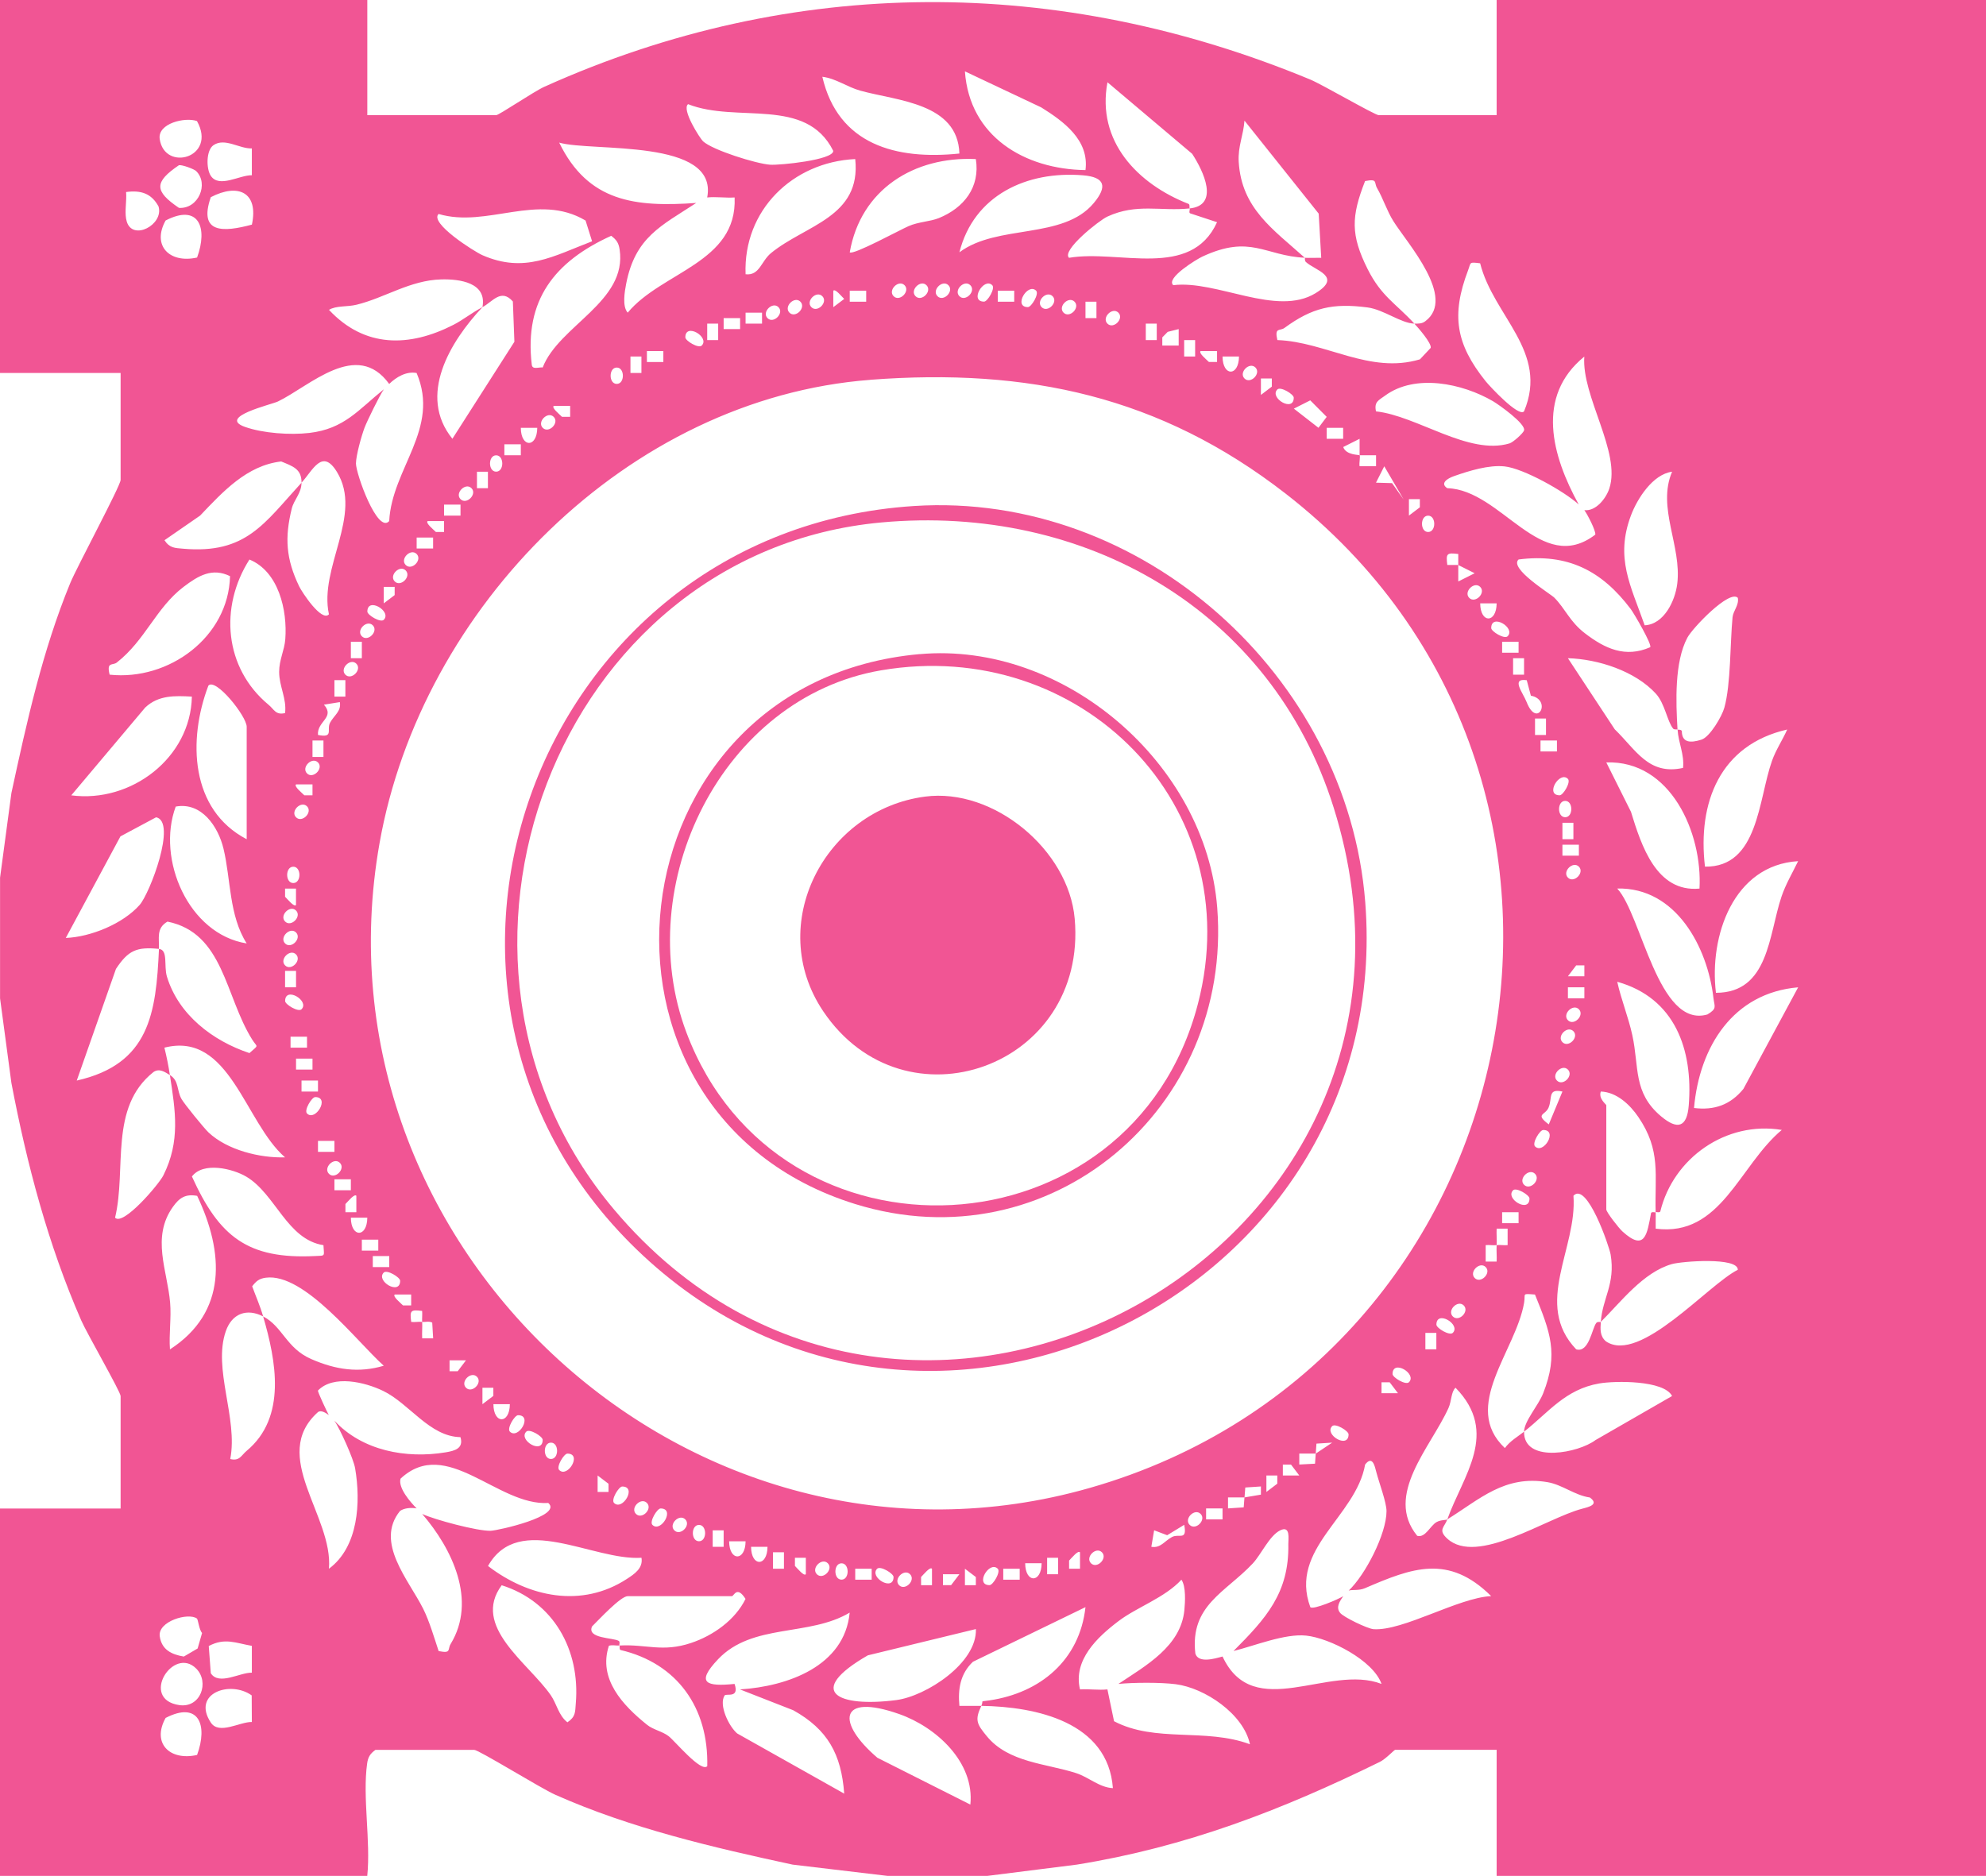 <svg width="181" height="171" viewBox="0 0 181 171" fill="none" xmlns="http://www.w3.org/2000/svg">
<path d="M83.315 46.125C104.06 44.795 122.817 61.63 124.425 82.235C127.168 117.4 85.493 138.57 59.207 115C32.981 91.485 48.4 48.365 83.315 46.125ZM80.317 47.625C50.709 50.345 36.779 87.48 55.96 110.25C82.76 142.07 134.203 113.955 121.547 73.615C115.882 55.55 98.794 45.93 80.317 47.625Z" fill="#F15594"/>
<path d="M83.815 59.63C96.99 58.45 109.911 69.63 110.935 82.735C112.369 101.07 95.661 115.255 77.939 109.755C51.213 101.465 55.54 62.155 83.815 59.625V59.63ZM80.297 61.105C65.793 63.585 57.474 80.655 62.565 94.135C70.949 116.335 103.146 114.7 109.176 91.505C113.878 73.42 98.454 57.995 80.297 61.105Z" fill="#F15594"/>
<path d="M84.309 72.615C90.555 71.795 97.385 77.465 97.945 83.735C99.149 97.285 82.446 103.225 75.021 92.175C69.715 84.275 75.156 73.82 84.309 72.615Z" fill="#F15594"/>
<path d="M56.466 149.999C56.464 149.999 56.461 150 56.459 150L56.465 149.995L56.466 149.999Z" fill="#F15594"/>
<path d="M122.911 145V144.995L122.917 144.993C122.915 144.995 122.913 144.998 122.911 145Z" fill="#F15594"/>
<path d="M29.979 129L29.974 129.005C29.971 129.001 29.969 128.997 29.966 128.991C29.97 128.994 29.974 128.997 29.979 129Z" fill="#F15594"/>
<path d="M143.896 46L143.892 46.005C143.888 45.999 143.885 45.993 143.882 45.987C143.887 45.992 143.892 45.996 143.896 46Z" fill="#F15594"/>
<path d="M118.921 23.5C118.919 23.5 118.916 23.5 118.914 23.5L118.919 23.495L118.921 23.5Z" fill="#F15594"/>
<path fill-rule="evenodd" clip-rule="evenodd" d="M33.476 10.5H45.218C45.475 10.498 48.66 8.335 49.619 7.905C72.293 -2.295 96.52 -2.24 119.414 7.25C120.518 7.71 125.307 10.498 125.659 10.5H136.401V-6.10352e-05H181V171.005L136.401 171.005V159.505H127.158C127.067 159.506 126.304 160.336 125.76 160.605C116.806 165 108.102 168.365 98.144 169.97L89.936 171.005H80.941L72.233 169.97C64.934 168.395 57.458 166.65 50.613 163.605C49.274 163.01 43.639 159.51 43.214 159.51H34.221C33.746 159.85 33.541 160.16 33.461 160.75C33.026 163.83 33.8 167.815 33.471 171.01H0V137.51H10.992V127.26C10.991 126.868 7.899 121.511 7.399 120.355C4.377 113.43 2.453 106.145 1.039 98.72L0.005 91.005V80.005L1.039 72.29C2.443 65.795 3.872 59.305 6.4 53.155C7.005 51.685 10.992 44.275 10.992 43.75V34H0V-6.10352e-05H33.476V10.5ZM81.946 156.245C76.41 154.3 76.221 157.025 79.963 160.23L88.436 164.5C88.836 160.64 85.334 157.435 81.946 156.245ZM77.439 147C73.737 149.21 68.581 147.945 65.448 151.245C63.355 153.45 64.399 153.755 66.947 153.5C67.412 154.855 66.172 154.335 66.037 154.555C65.493 155.41 66.407 157.349 67.186 158.015L76.939 163.5C76.675 159.9 75.43 157.65 72.298 155.9L67.451 154.005V154C71.793 153.72 76.97 151.885 77.439 147ZM88.671 151.48C87.517 152.575 87.293 153.965 87.438 155.5C88.102 155.51 88.771 155.49 89.436 155.5C88.826 156.79 89.021 157.155 89.931 158.26C91.909 160.675 95.327 160.745 98.06 161.625C99.259 162.01 100.183 162.94 101.427 163C100.987 156.985 94.457 155.57 89.436 155.5C89.69 154.96 89.201 155.145 90.18 155C94.816 154.31 98.394 151.335 98.929 146.5L88.671 151.48ZM67.946 145.75C67.152 144.505 66.897 145.499 66.702 145.5H57.209C56.559 145.5 54.56 147.67 53.961 148.255C53.451 149.38 55.91 149.275 56.395 149.58C56.534 149.67 56.414 149.949 56.459 150C56.139 150.02 55.81 149.925 55.495 150.019C54.496 153.039 56.749 155.44 58.977 157.23C59.537 157.68 60.367 157.82 60.941 158.265C61.516 158.71 63.899 161.605 64.459 160.995C64.579 155.685 61.73 151.615 56.539 150.405C56.417 150.302 56.505 150.06 56.466 149.999C58.895 149.861 60.369 150.639 62.975 149.769C64.988 149.099 67.002 147.675 67.946 145.75ZM17.962 159.975C18.961 157.255 18.116 155.035 15.094 156.6C13.82 158.89 15.454 160.539 17.962 159.975ZM107.673 144C106.149 145.65 103.62 146.499 101.946 147.769C99.993 149.244 97.789 151.335 98.429 154C99.248 153.945 100.118 154.085 100.928 154L101.532 156.9C105.299 158.88 109.846 157.49 113.918 159C113.338 156.235 109.791 153.86 107.147 153.525C105.768 153.35 103.331 153.365 101.927 153.5C104.425 151.835 107.623 150.074 107.942 146.769C108.012 146.029 108.097 144.61 107.673 144ZM22.939 154.545C20.98 153.145 17.458 154.355 19.211 157.019C19.965 158.169 21.854 156.945 22.953 156.97L22.939 154.545ZM45.723 144.505C42.953 148.248 48.122 151.552 50.194 154.525C50.749 155.325 50.899 156.365 51.713 157C52.472 156.485 52.413 156.07 52.477 155.275C52.892 150.41 50.454 145.995 45.723 144.505ZM17.887 152.105C15.793 149.995 12.701 154.894 16.338 155.43C18.282 155.715 19.111 153.34 17.887 152.105ZM79.093 150.894C73.322 154.219 76.36 155.654 81.671 154.975C84.394 154.625 89.056 151.605 88.941 148.5H88.936L79.093 150.894ZM117.415 140.75C117.405 140.325 117.645 139.015 116.666 139.505C115.687 139.995 114.932 141.71 114.178 142.515C111.71 145.149 108.437 146.33 108.941 150.725C109.206 151.635 110.676 151.21 111.415 151H111.42C114.253 157.08 121.108 151.645 125.909 153.5C125.155 151.345 121.173 149.315 119.034 149.095C117.096 148.895 114.357 150.02 112.419 150.5C115.362 147.545 117.505 145.21 117.415 140.75ZM22.953 150.03C21.454 149.765 20.49 149.27 19.026 150.045L19.211 152.525C19.95 153.675 21.864 152.445 22.953 152.475V150.03ZM17.947 147.54C17.158 146.965 14.36 147.795 14.56 149.165C14.735 150.375 15.619 150.815 16.753 151.005L18.012 150.269L18.417 148.855C18.147 148.576 18.052 147.616 17.947 147.54ZM49.969 137.005C45.352 137.29 40.696 130.875 36.504 134.79C36.264 135.62 37.398 136.93 37.977 137.505L37.973 137.5C37.503 137.415 36.859 137.455 36.459 137.73C34.136 140.595 37.238 143.995 38.572 146.655C39.127 147.765 39.577 149.3 39.977 150.505C41.17 150.745 40.766 150.36 41.07 149.86C43.489 145.89 41.201 141.165 38.477 138.005C39.602 138.53 43.524 139.58 44.718 139.54C45.377 139.52 51.323 138.19 49.969 137.005ZM125.439 134.205C125.295 133.64 125.085 132.64 124.415 133.5C123.581 138.26 117.46 141.18 119.419 146.5C119.659 146.785 122.062 145.745 122.417 145.5C122.117 145.96 121.718 146.495 122.132 147.015C122.412 147.399 124.644 148.474 125.185 148.51C127.883 148.69 132.904 145.64 135.902 145.495C132.015 141.645 128.702 142.919 124.41 144.769C123.839 145.018 123.258 144.881 122.917 144.993C124.435 143.559 126.364 139.817 126.364 137.75C126.364 136.95 125.689 135.165 125.439 134.205ZM58.458 142C54.031 142.285 47.285 137.765 44.477 142.75C48.185 145.595 53.012 146.615 57.139 143.925C57.803 143.49 58.628 142.96 58.463 142H58.458ZM82.94 143.5C82.396 142.955 81.397 143.95 81.941 144.5C82.486 145.049 83.485 144.05 82.94 143.5ZM84.939 143C84.753 142.801 84.209 143.49 83.944 143.755V144.5H84.939V143ZM87.941 144.5H88.936V143.755L87.941 143V144.5ZM85.939 144.495H86.683L87.438 143.5H85.939V144.495ZM90.935 143C90.17 142.235 88.811 144.495 90.186 144.495C90.501 144.494 91.224 143.295 90.935 143ZM81.436 143.75C81.436 143.435 80.237 142.71 79.942 143C79.178 143.765 81.436 145.125 81.436 143.75ZM77.944 144H79.442V143H77.944V144ZM91.435 144H92.933V143H91.435V144ZM76.694 142.505C75.951 142.505 75.951 143.994 76.694 143.995C77.439 143.995 77.439 142.505 76.694 142.505ZM93.433 142.5C93.443 144.335 94.917 144.335 94.932 142.5H93.433ZM75.445 142.5C74.901 141.955 73.902 142.95 74.446 143.5C74.991 144.05 75.99 143.05 75.445 142.5ZM72.448 142.745C72.713 143.005 73.263 143.7 73.442 143.5V142H72.448V142.745ZM95.432 143.5H96.431V142H95.432V143.5ZM34.93 126.795C33.251 125.98 30.384 125.3 28.975 126.76C28.945 126.877 29.835 128.77 29.966 128.991C29.709 128.805 29.27 128.509 28.98 128.72C24.523 132.72 30.388 138.195 29.979 143C32.676 141.005 32.887 136.925 32.367 133.855C32.217 132.96 30.992 130.265 30.473 129.5C33.026 132.25 37.013 132.984 40.61 132.39C41.46 132.25 42.27 132.03 41.965 131.005C39.152 130.955 37.313 127.95 34.93 126.795ZM70.449 143H71.448V141.5H70.449V143ZM98.429 141.5C98.244 141.301 97.699 141.99 97.435 142.255V143H98.429V141.5ZM100.428 141.5C99.883 140.955 98.884 141.95 99.429 142.5C99.973 143.05 100.972 142.05 100.428 141.5ZM68.451 141C68.461 142.835 69.934 142.835 69.949 141H68.451ZM66.452 140.5C66.462 142.335 67.936 142.335 67.951 140.5H66.452ZM106.373 139.945L105.185 139.495L104.93 141C105.774 141.145 106.119 140.48 106.809 140.11C107.443 139.766 108.217 140.485 107.928 139.005L107.922 139L106.373 139.945ZM132.654 126.5C132.24 126.885 132.305 127.7 132.01 128.355C130.396 131.925 126.134 136.29 129.162 140C129.902 140.21 130.346 139.08 130.921 138.75C131.306 138.53 131.77 138.585 131.905 138.5C131.655 139.21 131.021 139.45 131.9 140.255C134.623 142.74 140.904 138.395 144.191 137.53C144.776 137.375 145.78 137.15 144.896 136.505C143.532 136.315 142.393 135.34 141.044 135.11C137.127 134.44 134.863 136.665 131.905 138.5C133.319 134.525 136.686 130.63 132.654 126.5ZM64.953 141H65.952V139.5H64.953V141ZM63.704 139.005C62.96 139.005 62.96 140.495 63.704 140.495C64.449 140.495 64.449 139.005 63.704 139.005ZM62.455 138.5C61.91 137.955 60.911 138.95 61.456 139.5C62.001 140.05 63 139.05 62.455 138.5ZM109.421 138C108.876 137.455 107.877 138.45 108.422 139C108.966 139.55 109.966 138.55 109.421 138ZM60.207 137.505C59.892 137.505 59.167 138.705 59.457 139C60.221 139.765 61.58 137.505 60.207 137.505ZM109.921 138.5H111.42V137.5H109.921V138.5ZM58.958 137C58.413 136.455 57.414 137.45 57.958 138C58.502 138.55 59.502 137.55 58.958 137ZM117.166 44.995C105.729 36.115 93.668 33.53 79.318 34.62V34.625C57.229 36.305 38.397 55.355 34.59 76.865C28.06 113.795 63.14 145.975 99.314 135.635C139.849 124.05 150.592 70.945 117.166 44.995ZM111.919 136.5V137.5L113.349 137.405L113.418 136.5H111.919ZM56.709 135.505C56.394 135.505 55.67 136.705 55.96 137C56.724 137.765 58.083 135.505 56.709 135.505ZM113.493 135.595L113.424 136.498L114.917 136.245V135.5L113.493 135.595ZM54.466 136H55.46V135.255L54.466 134.5V136ZM115.417 136L116.411 135.245V134.5H115.417V136ZM116.916 134.5H118.415L117.66 133.505H116.916V134.5ZM51.713 132.505C51.398 132.505 50.674 133.705 50.963 134C51.727 134.765 53.087 132.505 51.713 132.505ZM119.979 131.595L119.914 132.5H118.415V133.5L119.849 133.425L119.914 132.505L121.412 131.505L119.979 131.595ZM34.975 124.495C32.536 122.315 27.75 116.015 24.232 116.47C23.613 116.55 23.348 116.785 22.983 117.255C23.328 118.205 23.698 119.015 23.982 120C22.499 119.235 21.14 119.73 20.58 121.345C19.381 124.795 21.705 129.27 20.985 133C21.844 133.21 21.979 132.67 22.483 132.25C26.156 129.19 25.157 124.03 23.982 120C25.751 120.91 26.091 122.89 28.35 123.88C30.608 124.87 32.711 125.17 34.975 124.495ZM50.214 131.505C49.469 131.505 49.469 132.995 50.214 132.995C50.958 132.995 50.958 131.505 50.214 131.505ZM139.895 118.005C138.645 117.915 139.05 117.9 138.905 118.75C138.146 123.175 133.134 128.21 137.151 132C137.626 131.35 138.296 130.98 138.9 130.505L138.91 130.761C139.157 133.338 143.847 132.451 145.415 131.269L152.391 127.255C151.646 125.805 147.199 125.86 145.755 126.11C142.657 126.645 141.149 128.73 138.9 130.505C138.915 129.535 140.199 128.135 140.644 127C142.068 123.39 141.269 121.395 139.895 118.005ZM49.459 131.25C49.459 130.935 48.261 130.21 47.966 130.5C47.201 131.265 49.459 132.625 49.459 131.25ZM122.906 130.75C122.906 130.435 121.707 129.71 121.412 130C120.648 130.765 122.906 132.125 122.906 130.75ZM47.216 129.005C46.901 129.005 46.177 130.205 46.467 130.5C47.231 131.265 48.59 129.005 47.216 129.005ZM44.968 128C44.978 129.835 46.452 129.835 46.467 128H44.968ZM43.969 128L44.963 127.245V126.5H43.969V128ZM125.909 127H127.408L126.654 126.005H125.909V127ZM43.469 125.5C42.924 124.955 41.925 125.95 42.47 126.5C43.014 127.05 44.013 126.05 43.469 125.5ZM128.407 126C129.172 125.235 126.914 123.875 126.914 125.25C126.914 125.565 128.112 126.289 128.407 126ZM40.971 124.995H41.715L42.47 124H40.971V124.995ZM146.789 114.355C146.664 113.615 144.625 107.67 143.401 109C143.766 113.8 139.709 118.865 143.651 123C144.826 123.35 145.091 121.065 145.49 120.585C145.61 120.445 145.859 120.534 145.895 120.5C145.85 121.155 145.8 121.8 146.364 122.275C149.457 124.36 155.673 117.095 158.381 115.75C158.411 114.575 153.279 114.97 152.37 115.23C149.747 115.976 147.703 118.71 145.895 120.5C146.044 118.325 147.239 117.04 146.789 114.355ZM17.972 109.01C16.898 108.815 16.348 109.185 15.754 110.019C13.775 112.804 15.254 115.81 15.504 118.74C15.624 120.125 15.389 121.61 15.489 123.005C20.745 119.61 20.41 114.134 17.972 109.015V109.01ZM129.906 123H130.906V121.5H129.906V123ZM39.392 120.565C39.097 120.405 38.762 120.535 38.477 120.495L38.473 120.499L38.477 120.5C38.502 121 38.448 121.505 38.477 122H39.477L39.392 120.565ZM132.404 121.5C133.169 120.735 130.911 119.375 130.911 120.75C130.911 121.065 132.109 121.789 132.404 121.5ZM38.473 119.5C37.423 119.37 37.338 119.45 37.477 120.5C37.8 120.545 38.159 120.461 38.473 120.499C38.458 120.169 38.498 119.83 38.473 119.5ZM133.404 119C132.86 118.455 131.86 119.45 132.404 120C132.949 120.55 133.949 119.55 133.404 119ZM35.974 118C35.775 118.185 36.464 118.73 36.728 118.995H37.473V118H35.974ZM36.469 116.75C36.469 116.435 35.269 115.71 34.975 116C34.211 116.765 36.469 118.125 36.469 116.75ZM135.402 115.5C134.858 114.955 133.859 115.95 134.403 116.5C134.948 117.05 135.947 116.05 135.402 115.5ZM33.976 115.5H35.475V114.5H33.976V115.5ZM136.401 112C136.376 112.495 136.431 113.005 136.401 113.5C136.082 113.54 135.727 113.465 135.402 113.5V115H136.401C136.426 114.505 136.371 113.995 136.401 113.5C136.721 113.46 137.077 113.535 137.401 113.5V112H136.401ZM22.464 107.269C21.215 106.525 18.526 105.875 17.492 107.245C19.975 112.725 22.554 114.805 28.734 114.495C29.461 114.458 29.542 114.513 29.518 114.096L29.479 113.505C26.161 112.99 25.122 108.864 22.464 107.269ZM32.977 114H34.476V113H32.977V114ZM145.895 99.5C145.655 100.15 146.395 100.67 146.395 100.75V110.25C146.395 110.49 147.534 111.96 147.879 112.265C149.927 114.119 150.112 112.505 150.477 110.565C150.562 110.425 150.852 110.545 150.896 110.5C150.911 111 150.882 111.505 150.896 112C156.847 112.78 158.511 106.24 162.388 103C157.312 102.16 152.496 105.565 151.316 110.435C151.231 110.575 150.941 110.455 150.896 110.495L150.892 110.5C150.797 107.075 151.401 104.885 149.317 101.825C148.558 100.705 147.343 99.55 145.895 99.5ZM31.977 111C31.987 112.835 33.461 112.835 33.476 111H31.977ZM136.901 111.5H138.4V110.5H136.901V111.5ZM25.977 105.5C22.294 102.3 20.94 93.985 14.984 95.5C15.189 96.34 15.354 97.14 15.483 98C15.019 97.715 14.53 97.36 13.99 97.72C9.913 100.96 11.556 106.545 10.487 111C11.217 111.79 14.475 107.966 14.885 107.15C16.449 104.025 15.988 101.275 15.483 98H15.489C16.328 98.515 16.093 99.385 16.548 100.19C16.808 100.641 18.606 102.855 19.006 103.23C20.71 104.835 23.678 105.57 25.977 105.5ZM32.477 109C32.292 108.8 31.747 109.49 31.482 109.755V110.5H32.477V109ZM139.395 109.25C139.395 108.935 138.195 108.21 137.9 108.5C137.136 109.265 139.395 110.625 139.395 109.25ZM30.479 108.5H31.977V107.5H30.479V108.5ZM139.899 107C139.355 106.455 138.356 107.45 138.9 108C139.445 108.549 140.444 107.55 139.899 107ZM30.977 106C30.433 105.455 29.434 106.45 29.979 107C30.523 107.55 31.522 106.55 30.977 106ZM28.98 105H30.479V104H28.98V105ZM140.648 103.005C140.333 103.006 139.61 104.205 139.899 104.5C140.664 105.265 142.022 103.005 140.648 103.005ZM147.394 89.5C147.758 91.145 148.408 92.715 148.768 94.37C149.402 97.27 148.818 99.595 151.381 101.755C152.88 103.015 153.749 102.78 153.909 100.765C154.319 95.66 152.64 90.965 147.394 89.495V89.5ZM142.397 99.5C141.029 99.205 141.503 100.08 141.134 100.965C140.829 101.685 139.859 101.52 141.153 102.495L142.397 99.5ZM28.73 100.005C28.415 100.005 27.69 101.205 27.98 101.5C28.744 102.265 30.103 100.005 28.73 100.005ZM163.882 90C157.931 90.51 154.883 95.43 154.389 101C156.247 101.23 157.711 100.71 158.891 99.26L163.877 90.005L163.882 90ZM27.48 99.5H28.98V98.5H27.48V99.5ZM142.897 97.5C142.353 96.955 141.353 97.95 141.897 98.5C142.442 99.05 143.442 98.05 142.897 97.5ZM15.264 84.01C14.21 84.615 14.529 85.539 14.484 86.499C12.45 86.29 11.681 86.637 10.567 88.325L6.995 98.5C13.635 97 14.22 92.37 14.489 86.5C15.344 86.59 14.914 88.04 15.214 89.025C16.273 92.515 19.406 94.89 22.733 95.995C23.633 95.19 23.458 95.52 22.979 94.755C20.5 90.8 20.395 85.05 15.264 84.01ZM26.98 97.5H28.48V96.5H26.98V97.5ZM26.48 95.5H27.98V94.5H26.48V95.5ZM143.396 94C142.852 93.455 141.853 94.45 142.397 95C142.942 95.55 143.941 94.55 143.396 94ZM143.896 92C143.352 91.455 142.353 92.45 142.897 93C143.442 93.55 144.441 92.55 143.896 92ZM147.389 80.995L147.394 81C149.612 83.37 151.112 93.775 155.608 92.475C156.522 91.93 156.252 91.76 156.162 90.995C155.632 86.34 152.74 80.865 147.389 80.995ZM27.48 92C28.244 91.235 25.986 89.875 25.986 91.25C25.986 91.565 27.186 92.29 27.48 92ZM142.897 91H144.396V90H142.897V91ZM163.876 78.5C157.995 78.854 155.753 85.302 156.388 90.5C161.214 90.5 161.194 85.19 162.363 81.73C162.748 80.591 163.361 79.57 163.876 78.5ZM25.981 90H26.98V88.5H25.981V90ZM142.897 88.995H144.396V88H143.651L142.897 88.995ZM26.98 87C26.436 86.455 25.437 87.45 25.981 88C26.526 88.55 27.525 87.55 26.98 87ZM26.98 85C26.436 84.455 25.437 85.45 25.981 86C26.526 86.55 27.525 85.55 26.98 85ZM20.37 77.365C19.881 75.33 18.362 73.09 16.014 73.525C14.24 78.325 17.183 85.16 22.483 86C20.86 83.445 21.045 80.165 20.37 77.365ZM10.977 76.24L5.996 85.5C8.279 85.41 11.217 84.2 12.726 82.49C13.66 81.43 16.143 74.895 14.229 74.5L10.977 76.24ZM26.98 83C26.436 82.455 25.437 83.45 25.981 84C26.526 84.55 27.525 83.55 26.98 83ZM25.981 81.745C26.246 82.005 26.796 82.7 26.976 82.5V81H25.981V81.745ZM146.395 69.5L148.643 74C149.587 77.075 150.962 81.37 154.889 81C155.168 75.93 152.26 69.29 146.395 69.5ZM26.73 79.005C25.986 79.005 25.986 80.495 26.73 80.495C27.475 80.495 27.475 79.005 26.73 79.005ZM143.896 79C143.352 78.455 142.353 79.45 142.897 80C143.442 80.55 144.441 79.55 143.896 79ZM162.883 66.5C156.762 67.895 154.698 73.15 155.388 79C160.259 79.07 160.245 72.885 161.494 69.36C161.849 68.355 162.453 67.465 162.883 66.5ZM142.397 78H143.896V77H142.397V78ZM22.483 66.25C22.483 65.295 19.651 61.75 18.991 62.5C17.113 67.45 17.332 73.81 22.483 76.5V66.25ZM142.397 76.5H143.396V75H142.397V76.5ZM27.98 73.5C27.435 72.955 26.436 73.95 26.98 74.5C27.525 75.05 28.524 74.05 27.98 73.5ZM142.647 73.005C141.903 73.005 141.903 74.495 142.647 74.495C143.392 74.495 143.392 73.005 142.647 73.005ZM17.487 63.5C15.924 63.415 14.44 63.36 13.235 64.495L6.495 72.5C11.956 73.22 17.377 69.08 17.487 63.5ZM26.98 71.5C26.781 71.685 27.471 72.23 27.735 72.495H28.48V71.5H26.98ZM142.897 71C142.133 70.235 140.774 72.495 142.147 72.495C142.462 72.495 143.187 71.295 142.897 71ZM28.98 69.5C28.435 68.955 27.435 69.95 27.98 70.5C28.524 71.05 29.524 70.05 28.98 69.5ZM158.381 54.495C157.621 53.72 154.249 57.244 153.779 58.135C152.6 60.36 152.735 63.975 152.885 66.49L152.89 66.5C152.859 66.465 152.595 66.545 152.485 66.415C151.946 65.76 151.74 64.14 150.911 63.23C149.023 61.17 145.655 60.08 142.897 60L147.164 66.48C149.113 68.37 150.252 70.695 153.39 70C153.52 68.755 152.965 67.735 152.89 66.5C152.92 66.54 153.189 66.47 153.279 66.635C153.279 67.71 154.059 67.745 155.063 67.425C155.838 67.18 156.938 65.294 157.152 64.515C157.752 62.38 157.672 58.619 157.901 56.265C157.962 55.665 158.511 55.155 158.381 54.495ZM28.48 69H29.479V67.5H28.48V69ZM140.399 68.5H141.897V67.5H140.399V68.5ZM29.523 64.235C30.563 65.425 28.875 65.74 28.98 66.995C30.458 67.29 29.738 66.51 30.083 65.875C30.457 65.186 31.119 64.841 30.973 64L29.523 64.235ZM139.899 67H140.898V65.5H139.899V67ZM22.733 51.005C19.975 55.34 20.44 60.905 24.482 64.25C24.987 64.665 25.122 65.21 25.981 65C26.141 63.675 25.441 62.565 25.441 61.25C25.441 60.14 25.926 59.28 26.001 58.265C26.201 55.64 25.401 52.1 22.733 51.005ZM139.145 62.005C137.666 61.79 138.8 63.14 139.135 64C140.104 66.475 141.473 63.785 139.52 63.415L139.145 62.005ZM30.479 63.5H31.477V62H30.479V63.5ZM32.477 60.5C31.932 59.955 30.933 60.95 31.477 61.5C32.022 62.05 33.021 61.05 32.477 60.5ZM20.965 52.52C19.346 51.73 18.092 52.46 16.733 53.495C14.21 55.415 13.25 58.355 10.643 60.395C10.268 60.69 9.688 60.29 9.993 61.5C15.399 62.075 20.83 58.064 20.965 52.52ZM137.9 61.5H138.9V60H137.9V61.5ZM31.977 60H32.977V58.5H31.977V60ZM136.901 59.5H138.4V58.5H136.901V59.5ZM148.623 55.52C145.985 52.015 142.872 50.425 138.4 51C137.506 51.82 141.313 54.13 141.663 54.485C142.667 55.505 143.067 56.665 144.431 57.715C146.269 59.13 148.128 59.99 150.392 59C150.611 58.81 148.908 55.895 148.623 55.52ZM33.976 57C33.431 56.455 32.432 57.45 32.977 58C33.521 58.55 34.52 57.55 33.976 57ZM137.401 58C138.165 57.235 135.907 55.875 135.907 57.25C135.907 57.565 137.107 58.29 137.401 58ZM152.391 43C150.627 43.23 149.207 45.47 148.638 46.995C147.189 50.875 148.619 53.37 149.893 57C151.651 56.915 152.666 54.779 152.86 53.224C153.29 49.78 150.992 46.275 152.391 43ZM34.975 56.5C35.739 55.735 33.48 54.375 33.48 55.75C33.48 56.065 34.68 56.79 34.975 56.5ZM134.903 55C134.913 56.835 136.386 56.835 136.401 55H134.903ZM30.708 43.02C29.364 40.825 28.515 42.87 27.48 44C27.495 42.74 26.676 42.5 25.627 42.065C22.494 42.425 20.316 44.82 18.237 47L14.989 49.245C15.474 49.975 15.939 49.95 16.713 50.02C22.439 50.514 24.073 47.715 27.48 44C27.471 44.98 26.796 45.535 26.591 46.36C25.936 49.01 26.061 50.95 27.27 53.46C27.51 53.955 29.309 56.725 29.979 56C29.049 51.735 33.106 46.94 30.708 43.02ZM34.975 55L35.969 54.245V53.5H34.975V55ZM134.903 53.5C134.359 52.955 133.359 53.95 133.903 54.5C134.448 55.05 135.447 54.05 134.903 53.5ZM36.974 52C36.429 51.455 35.429 52.45 35.974 53C36.518 53.55 37.518 52.55 36.974 52ZM132.904 53.005L134.398 52.255L132.904 51.505V53.005ZM37.973 50.5C37.428 49.955 36.429 50.95 36.974 51.5C37.518 52.05 38.517 51.05 37.973 50.5ZM132.904 50.5C131.855 50.37 131.77 50.45 131.905 51.5H132.904V50.5ZM37.973 50H39.472V49H37.973V50ZM144.391 32.505C139.925 36.14 141.444 41.56 143.882 45.987C142.57 44.79 138.844 42.694 137.116 42.515C135.682 42.365 133.908 42.914 132.534 43.395C131.87 43.624 131.231 44.065 131.9 44.5C136.867 44.655 140.429 52.525 145.391 48.735C145.461 48.4 144.666 46.87 144.396 46.505C145.455 46.62 146.374 45.425 146.669 44.535C147.763 41.225 144.126 36.12 144.391 32.505ZM38.972 47.5C38.772 47.685 39.462 48.23 39.727 48.495H40.471V47.5H38.972ZM130.156 47.005C129.412 47.005 129.412 48.495 130.156 48.495C130.901 48.495 130.901 47.005 130.156 47.005ZM35.47 35C32.517 30.915 28.24 35.194 25.327 36.599C24.763 36.874 19.796 38.01 22.314 38.91C23.972 39.5 26.441 39.665 28.189 39.465C31.382 39.095 32.676 37.34 34.965 35.5H34.975C34.62 36.005 33.471 38.34 33.221 38.995C32.941 39.74 32.446 41.515 32.441 42.25C32.441 43.19 34.406 48.695 35.47 47.5C35.724 42.675 40.136 39.09 37.968 34C37.029 33.825 36.109 34.375 35.47 35ZM40.471 47H41.97V46H40.471V47ZM128.407 47L129.402 46.245V45.5H128.407V47ZM42.969 44.5C42.424 43.955 41.425 44.95 41.97 45.5C42.514 46.05 43.513 45.05 42.969 44.5ZM125.404 44L126.869 44.04L127.903 45.5H127.908L126.159 42.505L125.404 44ZM43.469 44.5H44.468V43H43.469V44.5ZM45.218 41.505C44.473 41.505 44.473 42.995 45.218 42.995C45.962 42.995 45.962 41.505 45.218 41.505ZM122.417 40.75C122.687 41.505 123.846 41.44 123.911 41.5C123.996 41.586 123.851 42.215 123.911 42.5H125.41V41.5H123.911V40L122.417 40.75ZM45.967 41.5H47.466V40.5H45.967V41.5ZM136.072 36.575C133.289 34.95 128.988 34.035 126.225 36.07C125.645 36.495 125.219 36.625 125.404 37.495L125.41 37.5C129.157 37.905 133.844 41.535 137.571 40.42C137.906 40.319 138.811 39.5 138.896 39.245C139.095 38.65 136.607 36.891 136.072 36.575ZM47.466 39C47.476 40.835 48.95 40.835 48.965 39H47.466ZM120.913 40H122.412V39H120.913V40ZM46.741 27.48C45.667 26.265 44.903 27.5 43.978 27.995L43.969 28C41.027 31.135 38.035 36.052 41.23 39.995L46.881 31.155L46.741 27.48ZM50.464 38C49.919 37.455 48.92 38.45 49.465 39C50.01 39.549 51.008 38.55 50.464 38ZM117.92 37.25L120.163 38.995L120.913 38L119.414 36.495L117.92 37.25ZM50.464 37C50.264 37.185 50.953 37.73 51.218 37.995H51.963V37H50.464ZM134.897 24C133.859 23.875 134.078 23.905 133.799 24.635C132.245 28.725 132.679 31.355 135.397 34.75C135.777 35.22 138.406 38.05 138.896 37.5C141.184 32.05 136.112 28.84 134.897 24ZM117.91 36.25C117.91 35.935 116.711 35.21 116.416 35.5C115.652 36.265 117.91 37.625 117.91 36.25ZM114.917 36L115.911 35.245V34.5H114.917V36ZM56.21 33.505C55.465 33.505 55.465 34.995 56.21 34.995C56.954 34.995 56.954 33.505 56.21 33.505ZM114.418 33.5C113.873 32.955 112.874 33.95 113.418 34.5C113.963 35.05 114.962 34.05 114.418 33.5ZM57.459 34H58.458V32.5H57.459V34ZM111.42 32.5C111.43 34.335 112.904 34.335 112.919 32.5H111.42ZM55.705 21.495C50.554 23.83 47.765 27.355 48.465 33.245C48.52 33.715 49.049 33.465 49.459 33.495V33.5C50.933 29.675 57.194 27.495 56.47 22.735C56.38 22.13 56.175 21.855 55.705 21.495ZM124.636 28.025C121.463 27.61 119.589 28.044 117.061 29.895C116.646 30.2 116.136 29.8 116.416 31C120.833 31.155 124.82 34.13 129.412 32.755L130.392 31.71C130.486 31.29 129.272 29.9 128.902 29.5L128.906 29.499C127.707 29.483 126.114 28.221 124.636 28.025ZM58.958 33H60.456V32H58.958V33ZM109.421 32C109.222 32.185 109.911 32.73 110.176 32.995H110.92V32H109.421ZM107.922 32.5H108.922V31H107.922V32.5ZM63.954 31.5C64.718 30.735 62.46 29.375 62.46 30.75C62.46 31.065 63.659 31.79 63.954 31.5ZM106.424 30.25L105.929 30.755V31.5H107.423V30L106.424 30.25ZM40.211 25.47C37.373 25.545 35.105 27.135 32.507 27.775C31.637 27.99 30.638 27.845 29.983 28.245C33.231 31.72 37.293 31.675 41.335 29.605C42.203 29.161 42.957 28.537 43.969 27.997C44.401 25.755 41.884 25.425 40.211 25.47ZM64.453 31H65.453V29.5H64.453V31ZM104.425 31H105.424V29.5H104.425V31ZM65.952 30H67.451V29H65.952V30ZM101.927 28.5C101.382 27.955 100.383 28.95 100.928 29.5C101.472 30.049 102.471 29.05 101.927 28.5ZM128.907 29.505V29.5L128.901 29.499C128.903 29.501 128.905 29.503 128.907 29.505ZM67.951 29.5H69.45V28.5H67.951V29.5ZM125.505 17.15C125.2 16.63 125.599 16.275 124.41 16.505C123.146 19.735 123.082 21.41 124.641 24.525C125.898 27.032 127.221 27.664 128.902 29.5C129.267 29.5 129.602 29.52 129.906 29.275C132.744 27.145 128.272 22.2 126.993 20.165C126.404 19.23 126.054 18.09 125.505 17.15ZM70.949 28C70.405 27.455 69.405 28.45 69.949 29C70.494 29.55 71.493 28.55 70.949 28ZM98.929 29H99.928V27.5H98.929V29ZM72.947 27.5C72.403 26.955 71.404 27.95 71.948 28.5C72.493 29.05 73.492 28.05 72.947 27.5ZM97.93 27.5C97.385 26.955 96.386 27.95 96.931 28.5C97.475 29.049 98.474 28.05 97.93 27.5ZM50.963 13C53.606 18.425 57.898 18.89 63.454 18.5C60.261 20.59 57.899 21.605 57.069 25.86C56.929 26.575 56.694 27.94 57.209 28.5C60.297 24.77 67.207 23.95 66.952 18C66.133 18.055 65.263 17.915 64.453 18C65.492 12.575 53.941 13.865 50.963 13ZM74.946 27C74.402 26.455 73.402 27.45 73.946 28C74.491 28.55 75.491 27.55 74.946 27ZM95.931 27C95.386 26.455 94.387 27.45 94.932 28C95.476 28.55 96.475 27.55 95.931 27ZM76.939 27.25C76.67 26.99 76.13 26.3 75.945 26.5V28L76.939 27.25ZM94.432 26.5C93.667 25.735 92.309 27.995 93.683 27.995C93.997 27.995 94.721 26.795 94.432 26.5ZM77.444 27.5H78.943V26.5H77.444V27.5ZM90.935 27.5H92.434V26.5H90.935V27.5ZM90.435 26C89.67 25.235 88.312 27.495 89.686 27.495C90 27.495 90.724 26.295 90.435 26ZM113.418 10.995C113.328 12.32 112.809 13.345 112.894 14.75C113.148 19.01 116.051 20.92 118.914 23.495C115.272 23.325 113.978 21.335 109.571 23.395C109.072 23.625 106.214 25.36 106.928 25.995C110.895 25.51 116.341 28.904 119.898 26.725C122.382 25.204 119.859 24.66 119.02 23.885C118.885 23.765 118.942 23.54 118.921 23.5C119.418 23.524 119.921 23.49 120.413 23.5L120.184 19.475L113.418 10.995ZM82.44 26C81.896 25.455 80.897 26.45 81.441 27C81.986 27.55 82.985 26.55 82.44 26ZM84.439 26C83.895 25.455 82.895 26.45 83.439 27C83.984 27.55 84.984 26.55 84.439 26ZM86.438 26C85.893 25.455 84.894 26.45 85.439 27C85.983 27.55 86.982 26.55 86.438 26ZM88.436 26C87.892 25.455 86.893 26.45 87.438 27C87.982 27.549 88.981 26.55 88.436 26ZM77.944 14.5C72.248 14.77 67.726 19.16 67.951 25C69.23 25.145 69.36 23.815 70.269 23.07C73.412 20.495 78.504 19.81 77.944 14.5ZM53.361 20.1C49.015 17.52 44.393 20.814 39.972 19.505C39.112 20.33 43.232 22.939 43.963 23.26C47.81 24.94 50.409 23.355 53.961 21.995L53.366 20.1H53.361ZM17.962 23.475C18.961 20.755 18.116 18.535 15.094 20.1C13.82 22.39 15.454 24.04 17.962 23.475ZM100.933 7.5C99.918 12.875 103.675 16.775 108.342 18.595C108.462 18.7 108.377 18.9 108.422 19C105.769 19.275 103.59 18.51 100.922 19.745C100.152 20.101 96.716 22.84 97.43 23.5C101.991 22.725 108.522 25.515 110.92 20.255L108.462 19.445C108.327 19.38 108.467 19.1 108.427 19H108.422C111.16 18.715 109.696 15.62 108.651 14.02L100.933 7.5ZM88.936 14.5C83.315 14.235 78.444 17.26 77.444 23C77.73 23.29 81.991 20.97 82.801 20.615C83.71 20.215 84.759 20.205 85.564 19.88C87.852 18.95 89.345 17.06 88.936 14.5ZM98.699 15.98C93.578 15.56 88.757 17.79 87.438 23C90.9 20.405 96.881 21.875 99.684 18.51C100.937 17.005 100.717 16.145 98.699 15.98ZM14.449 18.82C13.795 17.615 12.826 17.325 11.492 17.505L11.506 17.827C11.511 18.608 11.342 19.5 11.552 20.195C12.092 21.995 14.944 20.48 14.449 18.82ZM22.958 20.475C23.587 17.525 21.699 16.675 19.211 17.975C18.052 21.329 20.38 21.165 22.958 20.475ZM16.309 15.059C14.03 16.605 14.06 17.42 16.309 18.95C18.092 19.06 19.041 16.75 17.887 15.605V15.6C17.701 15.414 16.589 15 16.309 15.059ZM22.953 13.53C21.814 13.57 20.5 12.53 19.461 13.23C18.777 13.691 18.786 15.385 19.211 16.025C19.97 17.175 21.854 15.945 22.953 15.975V13.53ZM87.941 6.505C88.351 12.45 93.388 15.435 98.934 15.505L98.929 15.5C99.284 12.76 96.92 11.055 94.897 9.79L87.941 6.505ZM62.71 9.495C62.09 9.98 63.809 12.635 64.074 12.88C64.954 13.685 68.905 14.925 70.189 15.015C71.054 15.075 75.975 14.585 75.94 13.75C73.447 8.765 67.167 11.265 62.71 9.495ZM17.952 11.035C16.853 10.65 14.35 11.25 14.555 12.67C14.994 15.705 19.806 14.375 17.952 11.035ZM74.946 7C76.385 13.2 81.682 14.595 87.438 13.995C87.289 9.375 81.755 9.194 78.424 8.269C77.175 7.924 76.185 7.145 74.946 7Z" fill="#F15594"/>
</svg>
